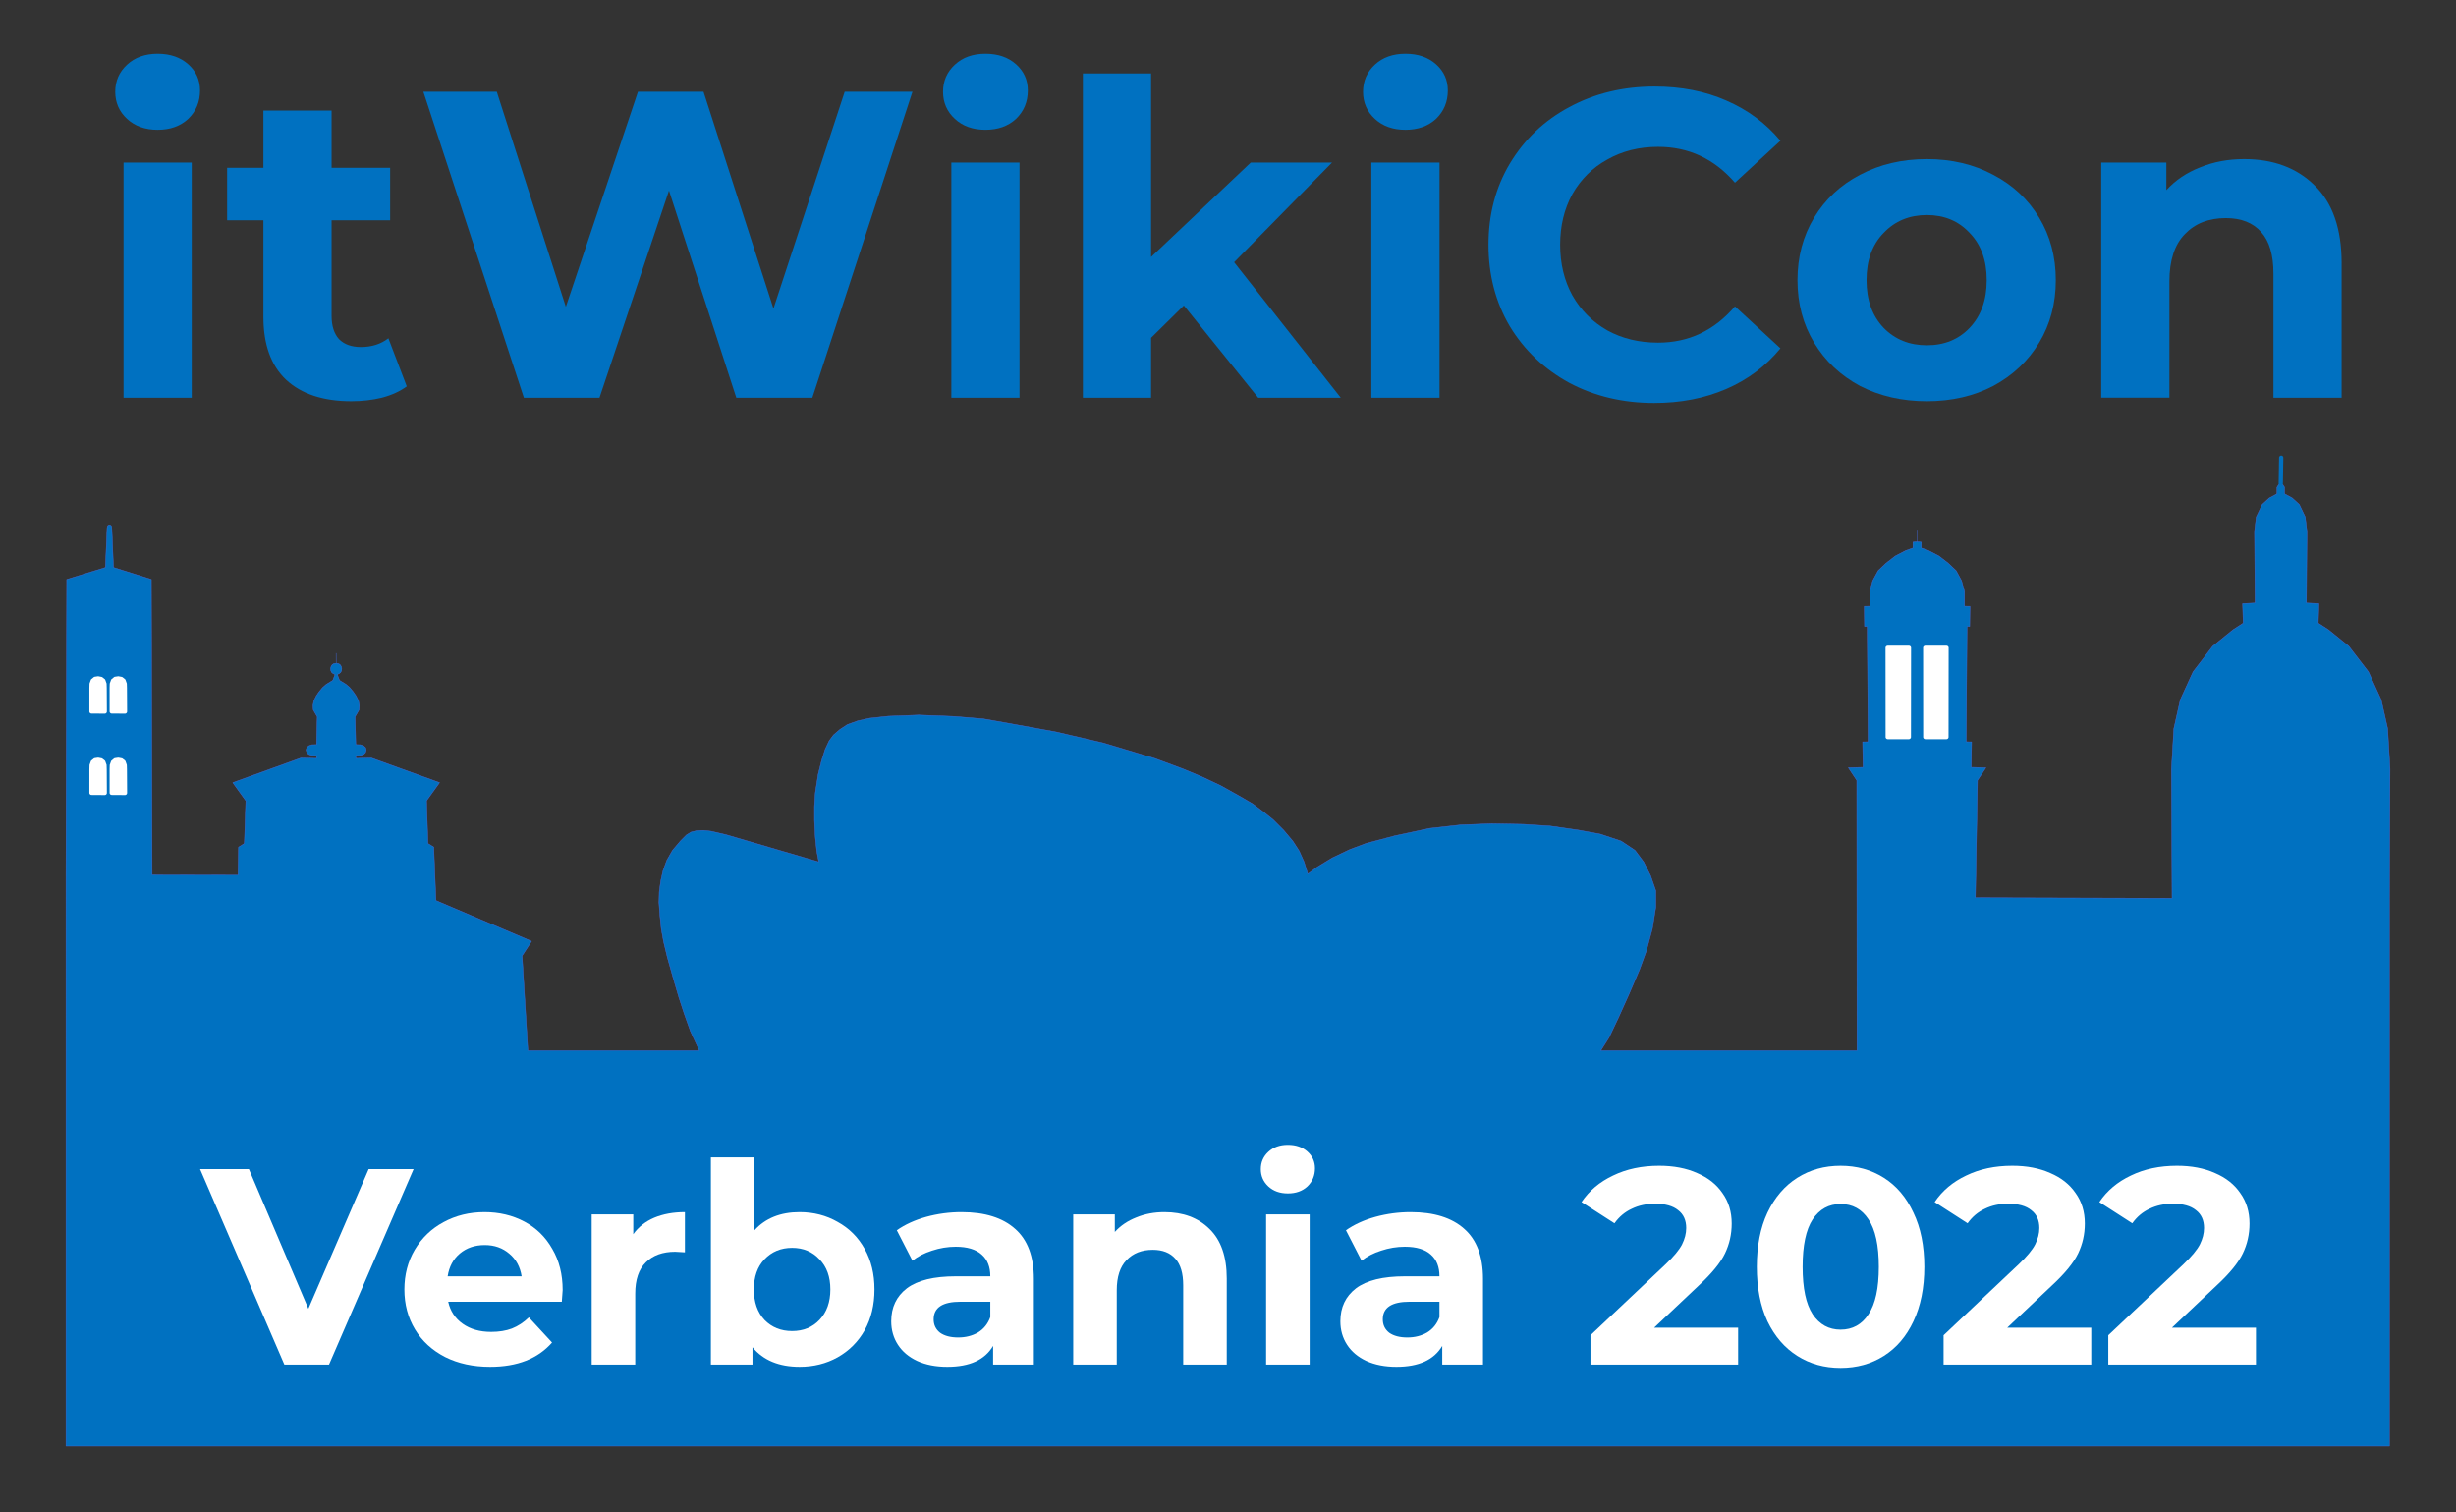 <?xml version="1.0" encoding="UTF-8" standalone="no"?>
<!-- Created with Inkscape (http://www.inkscape.org/) -->

<svg
   version="1.1"
   id="svg90923"
   width="1154.037"
   height="710.497"
   viewBox="0 0 1154.037 710.497"
   sodipodi:docname="Skyline Verbania.svg"
   inkscape:version="1.1.1 (3bf5ae0d25, 2021-09-20)"
   xmlns:inkscape="http://www.inkscape.org/namespaces/inkscape"
   xmlns:sodipodi="http://sodipodi.sourceforge.net/DTD/sodipodi-0.dtd"
   xmlns="http://www.w3.org/2000/svg"
   xmlns:svg="http://www.w3.org/2000/svg">
  <rect x="0" y="0" width="1154.037" height="710.497" fill="#333333" stroke="none"/>
  <defs
     id="defs90927">
    <circle
       id="SVGID_1_"
       cx="150.6"
       cy="149.8"
       r="138.2" />
    <circle
       id="SVGID_3_"
       cx="150.6"
       cy="149.8"
       r="138.2" />
    <circle
       id="SVGID_5_"
       cx="150.6"
       cy="149.8"
       r="138.2" />
    <circle
       id="SVGID_7_"
       cx="150.6"
       cy="149.8"
       r="138.2" />
    <circle
       id="SVGID_9_"
       cx="150.6"
       cy="149.8"
       r="138.2" />
  </defs>
  <sodipodi:namedview
     id="namedview90925"
     pagecolor="#ffffff"
     bordercolor="#666666"
     borderopacity="1.0"
     inkscape:pageshadow="2"
     inkscape:pageopacity="0.0"
     inkscape:pagecheckerboard="0"
     showgrid="false"
     fit-margin-left="30"
     fit-margin-top="30"
     fit-margin-bottom="30"
     fit-margin-right="30"
     inkscape:zoom="0.63460391"
     inkscape:cx="608.25342"
     inkscape:cy="421.52277"
     inkscape:window-width="1920"
     inkscape:window-height="1001"
     inkscape:window-x="-9"
     inkscape:window-y="-9"
     inkscape:window-maximized="1"
     inkscape:current-layer="g90929"
     showguides="true"
     inkscape:guide-bbox="true" />
  <g
     inkscape:groupmode="layer"
     inkscape:label="Image"
     id="g90929"
     transform="translate(162.552,163.001)">
    <g
       style="font-style:normal;font-weight:normal;font-size:17.107px;line-height:1.25;font-family:sans-serif;letter-spacing:0px;word-spacing:0px;fill:#137bc0;fill-opacity:1;stroke:none;stroke-width:0.134"
       id="text1040-1-8-9-8-6-6"
       aria-label="itWikiCon"
       transform="matrix(3.678,0,0,3.678,-597.471,-219.308)" />
    <g
       aria-label="itWikiCon"
       id="text6305"
       style="font-size:200px;line-height:1.25;fill:#0071c1;fill-opacity:1;stroke:#4169e1;stroke-width:0.2;stroke-miterlimit:4;stroke-dasharray:none;stroke-opacity:1"
       transform="translate(0,6)">
      <g
         aria-label="itWikiCon"
         id="text9111"
         style="font-size:205.368px;font-family:Montserrat;-inkscape-font-specification:Montserrat;stroke:none;stroke-width:3.081">
        <path
           d="M -72.465,17.879 H -104.502 V -92.609 h 32.037 z M -88.484,-108.011 q -8.831,0 -14.376,-5.134 -5.545,-5.134 -5.545,-12.733 0,-7.599 5.545,-12.733 5.545,-5.134 14.376,-5.134 8.831,0 14.376,4.929 5.545,4.929 5.545,12.322 0,8.009 -5.545,13.349 -5.545,5.134 -14.376,5.134 z"
           style="font-weight:bold;-inkscape-font-specification:'Montserrat Bold'"
           id="path14565" />
        <path
           d="M 28.576,12.54 Q 23.852,16.031 16.87,17.879 10.093,19.522 2.494,19.522 -17.221,19.522 -28.106,9.459 -38.785,-0.604 -38.785,-20.114 V -65.5 h -17.046 v -24.644 h 17.046 v -26.903 h 32.037 v 26.903 H 20.772 v 24.644 H -6.747 v 44.976 q 0,6.983 3.491,10.885 3.697,3.697 10.268,3.697 7.599,0 12.938,-4.107 z"
           style="font-weight:bold;-inkscape-font-specification:'Montserrat Bold'"
           id="path14567" />
        <path
           d="m 200.88,-24.016 33.475,-101.863 h 31.832 L 219.157,17.879 h -35.734 l -31.627,-97.344 -32.654,97.344 H 83.614 L 36.38,-125.878 H 70.882 L 103.33,-24.837 137.216,-125.878 h 30.805 z"
           style="font-weight:bold;-inkscape-font-specification:'Montserrat Bold'"
           id="path14569" />
        <path
           d="M 316.501,17.879 H 284.464 V -92.609 h 32.037 z m -16.019,-125.891 q -8.831,0 -14.376,-5.134 -5.545,-5.134 -5.545,-12.733 0,-7.599 5.545,-12.733 5.545,-5.134 14.376,-5.134 8.831,0 14.376,4.929 5.545,4.929 5.545,12.322 0,8.009 -5.545,13.349 -5.545,5.134 -14.376,5.134 z"
           style="font-weight:bold;-inkscape-font-specification:'Montserrat Bold'"
           id="path14571" />
        <path
           d="M 467.446,17.879 H 428.632 L 393.719,-25.453 378.317,-10.256 V 17.879 H 346.279 V -134.504 h 32.037 v 86.255 l 46.824,-44.359 h 38.198 l -46.002,46.824 z"
           style="font-weight:bold;-inkscape-font-specification:'Montserrat Bold'"
           id="path14573" />
        <path
           d="M 513.86,17.879 H 481.822 V -92.609 h 32.037 z M 497.841,-108.011 q -8.831,0 -14.376,-5.134 -5.545,-5.134 -5.545,-12.733 0,-7.599 5.545,-12.733 5.545,-5.134 14.376,-5.134 8.831,0 14.376,4.929 5.545,4.929 5.545,12.322 0,8.009 -5.545,13.349 -5.545,5.134 -14.376,5.134 z"
           style="font-weight:bold;-inkscape-font-specification:'Montserrat Bold'"
           id="path14575" />
        <path
           d="m 614.695,20.344 q -21.974,0 -39.841,-9.447 -17.662,-9.652 -27.93,-26.492 -10.063,-17.046 -10.063,-38.404 0,-21.358 10.063,-38.198 10.268,-17.046 27.93,-26.492 17.867,-9.652 40.047,-9.652 18.688,0 33.68,6.572 15.197,6.572 25.466,18.894 l -21.358,19.715 q -14.581,-16.84 -36.145,-16.84 -13.349,0 -23.823,5.956 -10.474,5.75 -16.429,16.224 -5.75,10.474 -5.75,23.823 0,13.349 5.75,23.823 5.956,10.474 16.429,16.429 10.474,5.75 23.823,5.75 21.564,0 36.145,-17.046 l 21.358,19.715 q -10.268,12.527 -25.466,19.099 -15.197,6.572 -33.886,6.572 z"
           style="font-weight:bold;-inkscape-font-specification:'Montserrat Bold'"
           id="path14577" />
        <path
           d="m 742.844,19.522 q -17.456,0 -31.421,-7.188 -13.76,-7.393 -21.564,-20.331 -7.804,-12.938 -7.804,-29.368 0,-16.429 7.804,-29.368 7.804,-12.938 21.564,-20.126 13.965,-7.393 31.421,-7.393 17.456,0 31.216,7.393 13.76,7.188 21.564,20.126 7.804,12.938 7.804,29.368 0,16.429 -7.804,29.368 -7.804,12.938 -21.564,20.331 -13.76,7.188 -31.216,7.188 z m 0,-26.287 q 12.322,0 20.126,-8.215 8.009,-8.42 8.009,-22.385 0,-13.965 -8.009,-22.18 -7.804,-8.42 -20.126,-8.42 -12.322,0 -20.331,8.42 -8.009,8.215 -8.009,22.18 0,13.965 8.009,22.385 8.009,8.215 20.331,8.215 z"
           style="font-weight:bold;-inkscape-font-specification:'Montserrat Bold'"
           id="path14579" />
        <path
           d="m 891.941,-94.252 q 20.537,0 33.064,12.322 12.733,12.322 12.733,36.556 v 63.253 h -32.037 v -58.325 q 0,-13.144 -5.75,-19.51 -5.75,-6.572 -16.635,-6.572 -12.117,0 -19.305,7.599 -7.188,7.393 -7.188,22.18 v 54.628 h -32.037 V -92.609 h 30.6 v 12.938 q 6.366,-6.983 15.813,-10.679 9.447,-3.902 20.742,-3.902 z"
           style="font-weight:bold;-inkscape-font-specification:'Montserrat Bold'"
           id="path14581" />
      </g>
    </g>
    <path
       style="fill:#0071c1;fill-opacity:1;stroke:#4169e1;stroke-width:0.2;stroke-linecap:round;stroke-linejoin:round;stroke-miterlimit:4;stroke-dasharray:none;stroke-opacity:1"
       d="m 960.192,259.063 0.293,-60.727 -1.114,-18.942 -3.064,-13.65 -5.979,-13.106 -9.226,-11.998 -9.586,-7.766 -4.736,-3.064 0.279,-9.193 -5.85,-0.279 0.245,-33.706 -0.802,-6.685 -2.786,-5.85 -3.343,-3.064 -3.621,-1.95 v -3.064 l -0.753,-1.179 -1.014,-0.542 -1.014,0.542 -0.753,1.179 v 3.064 l -3.621,1.95 -3.343,3.064 -2.786,5.85 -0.802,6.685 0.245,33.706 -5.85,0.279 0.279,9.193 -4.736,3.064 -9.586,7.766 -9.226,11.998 -5.979,13.106 -3.064,13.65 -1.114,18.942 0.293,60.727 -92.419,-0.269 0.985,-55.153 3.939,-5.909 -6.894,-0.197 0.197,-11.97 -2.561,-0.046 0.394,-54.168 1.274,-0.006 0.104,-9.448 -2.561,-0.049 v -6.845 l -1.379,-5.121 -2.561,-4.727 -3.743,-3.546 -4.333,-3.349 -4.924,-2.561 -3.349,-1.182 v -2.758 l -1.97,-0.197 -0.043,-5.599 0.043,5.599 -1.97,0.197 v 2.758 l -3.349,1.182 -4.924,2.561 -4.333,3.349 -3.743,3.546 -2.561,4.727 -1.379,5.121 v 6.845 l -2.561,0.049 0.104,9.448 1.274,0.006 0.394,54.168 -2.561,0.046 0.197,11.97 -6.894,0.197 3.939,5.909 0.099,127.014 H 589.603 l 3.88,-6.132 4.617,-9.778 4.889,-10.865 4.889,-11.408 3.259,-8.963 2.716,-10.05 1.63,-10.321 v -7.605 l -2.445,-7.062 -3.259,-6.519 -4.074,-5.432 -6.519,-4.346 -9.778,-3.259 -10.321,-1.901 -13.309,-1.901 -12.494,-0.815 -14.939,-0.272 -14.396,0.543 -14.667,1.63 -16.569,3.531 -13.309,3.531 -7.605,2.852 -8.284,3.938 -6.926,4.21 -4.617,3.395 -1.766,-5.704 -2.309,-5.161 -2.988,-4.617 -4.346,-5.161 -4.889,-4.889 -4.753,-3.803 -4.889,-3.667 -6.79,-3.938 -8.284,-4.617 -8.963,-4.21 -8.828,-3.667 -13.173,-4.889 -24.045,-7.241 -22.279,-5.186 -23.24,-4.225 -10.948,-1.921 -13.828,-1.152 -16.48,-0.646 -14.26,0.543 -8.828,0.951 -5.568,1.222 -4.889,1.766 -3.531,2.309 -2.988,2.58 -2.037,2.716 -1.901,4.074 -1.63,5.161 -1.63,6.519 -1.358,8.692 -0.407,6.519 v 6.383 l 0.407,8.013 0.679,6.519 0.951,5.025 -43.595,-12.766 -7.062,-1.63 -3.531,-0.407 -3.124,0.136 -2.716,0.679 -2.173,1.358 -2.716,2.716 -3.803,4.482 -2.716,4.753 -1.766,4.889 -1.086,4.889 -0.679,5.025 -0.136,5.025 0.407,5.704 0.679,6.655 1.087,5.976 1.766,7.334 2.716,9.642 2.716,9.235 2.445,7.469 2.988,8.42 4.201,9.12 H 85.505 l -2.723,-44.586 4.425,-6.807 -44.927,-19.145 -1.021,-25.101 -2.723,-1.702 -0.681,-20.081 6.126,-8.509 -32.036,-11.572 v 0 l -7.312,0.17 v 1e-5 -1.361 l 2.276,-0.021 1.468,-0.532 0.766,-0.766 0.404,-1.234 -0.362,-1.191 -0.968,-0.819 -1.393,-0.479 -2.191,-0.064 -0.34,-13.104 1.872,-3.233 0.131,-2.012 -0.41,-2.253 -1.171,-2.345 -1.291,-1.894 -1.682,-2.014 -1.712,-1.473 -2.374,-1.453 -0.675,-0.425 -1.064,-2.765 0.904,-0.404 0.67,-0.532 0.425,-0.862 0.117,-0.989 -0.266,-1.032 -0.479,-0.734 -0.702,-0.489 -1.181,-0.234 -0.021,-4.637 0.021,4.637 -1.181,0.234 -0.702,0.489 -0.479,0.734 -0.266,1.032 0.117,0.989 0.425,0.862 0.67,0.532 0.904,0.404 -1.064,2.765 -0.675,0.425 -2.374,1.453 -1.712,1.473 -1.682,2.014 -1.291,1.894 -1.171,2.345 -0.41,2.253 0.131,2.012 1.872,3.233 -0.34,13.104 -2.191,0.064 -1.393,0.479 -0.968,0.819 -0.362,1.191 0.404,1.234 0.766,0.766 1.468,0.532 2.276,0.021 v 1.361 l -7.312,-0.17 -32.036,11.572 6.126,8.509 -0.681,20.081 -2.723,1.702 -0.255,13.189 -40.374,-0.085 -0.365,-138.877 -17.789,-5.596 -0.782,-18.381 -0.09,-0.752 -0.211,-0.511 -0.361,-0.241 -0.451,-0.15 -0.451,0.15 -0.361,0.241 -0.211,0.511 -0.09,0.752 -0.782,18.381 -18.17,5.596 -0.365,138.877 V 516.496 H 960.192 V 259.063"
       id="path90966" />
    <path
       style="fill:#0071c1;fill-opacity:1;stroke:#0070c0;stroke-width:2;stroke-linecap:round;stroke-linejoin:miter;stroke-miterlimit:4;stroke-dasharray:none;stroke-opacity:1"
       d="m 909.133,64.299 0.215,-12.228"
       id="path94229" />
    <g
       id="g8445"
       transform="matrix(0.485,0,0,0.485,-369.888,52.927)"
       style="fill:#ffffff;fill-opacity:1;stroke:#0070c0;stroke-width:0;stroke-miterlimit:4;stroke-dasharray:none;stroke-opacity:1">
      <path
         style="fill:#ffffff;fill-opacity:1;stroke:#0070c0;stroke-width:0;stroke-linecap:round;stroke-linejoin:round;stroke-miterlimit:4;stroke-dasharray:none;stroke-opacity:1"
         d="m 734.657,289.67 -15.086,-0.351 v 0"
         id="path3208-1"
         sodipodi:nodetypes="ccc" />
      <path
         style="fill:#ffffff;fill-opacity:1;stroke:#0070c0;stroke-width:0;stroke-linecap:round;stroke-linejoin:round;stroke-miterlimit:4;stroke-dasharray:none;stroke-opacity:1"
         d="m 533.897,63.31 0.062,-24.424"
         id="path4807" />
      <g
         id="path4922"
         style="fill:#ffffff;fill-opacity:1;stroke-width:0;stroke-miterlimit:4;stroke-dasharray:none">
        <path
           style="color:#000000;fill:#ffffff;fill-opacity:1;stroke:none;stroke-width:0;stroke-linecap:round;stroke-linejoin:round;stroke-miterlimit:4;stroke-dasharray:none"
           d="m 528.967,322.96 -0.139,-22.805 -0.124,-3.972 -1.117,-3.103 -2.133,-1.673 -2.964,-0.562 -2.876,0.43 -2.221,1.804 -1.117,3.103 -0.124,3.972 -0.008,22.717 12.823,0.088"
           id="path20424" />
        <path
           style="color:#000000;fill:#ffffff;fill-opacity:1;stroke:none;stroke-width:0;stroke-linecap:round;stroke-linejoin:round;stroke-miterlimit:4;stroke-dasharray:none"
           d="m 522.184,288.805 -2.875,0.43 a 2.063,2.063 0 0 0 -0.996,0.439 l -2.221,1.803 a 2.063,2.063 0 0 0 -0.641,0.902 l -1.117,3.104 a 2.063,2.063 0 0 0 -0.121,0.635 l -0.123,3.973 a 2.063,2.063 0 0 0 -0.002,0.065 l -0.008,22.717 a 2.063,2.063 0 0 0 2.049,2.064 l 12.824,0.088 a 2.063,2.063 0 0 0 0.014,-0.006 2.063,2.063 0 0 0 0.012,0.006 2.063,2.063 0 0 0 1.422,-0.59 2.063,2.063 0 0 0 0.018,-0.012 2.063,2.063 0 0 0 0.602,-1.424 2.063,2.063 0 0 0 0.01,-0.023 2.063,2.063 0 0 0 -0.004,-0.012 2.063,2.063 0 0 0 0.004,-0.016 l -0.139,-22.805 a 2.063,2.063 0 0 0 0,-0.053 l -0.125,-3.973 a 2.063,2.063 0 0 0 -0.121,-0.635 l -1.117,-3.104 a 2.063,2.063 0 0 0 -0.668,-0.924 l -2.133,-1.672 a 2.063,2.063 0 0 0 -0.889,-0.404 l -2.965,-0.562 a 2.063,2.063 0 0 0 -0.689,-0.012 z m 0.266,4.131 2.127,0.404 1.27,0.996 0.807,2.238 0.111,3.619 0.127,20.689 -8.684,-0.06 0.008,-20.635 0.113,-3.613 0.812,-2.256 1.336,-1.088 z"
           id="path20426" />
      </g>
      <g
         id="path4922-2"
         style="fill:#ffffff;fill-opacity:1;stroke-width:0;stroke-miterlimit:4;stroke-dasharray:none">
        <path
           style="color:#000000;fill:#ffffff;fill-opacity:1;stroke:none;stroke-width:0;stroke-linecap:round;stroke-linejoin:round;stroke-miterlimit:4;stroke-dasharray:none"
           d="m 548.563,322.96 -0.139,-22.805 -0.124,-3.972 -1.117,-3.103 -2.133,-1.673 -2.964,-0.562 -2.876,0.43 -2.221,1.804 -1.117,3.103 -0.124,3.972 -0.008,22.717 12.823,0.088"
           id="path20430" />
        <path
           style="color:#000000;fill:#ffffff;fill-opacity:1;stroke:none;stroke-width:0;stroke-linecap:round;stroke-linejoin:round;stroke-miterlimit:4;stroke-dasharray:none"
           d="m 541.781,288.805 -2.877,0.43 a 2.063,2.063 0 0 0 -0.996,0.439 l -2.221,1.803 a 2.063,2.063 0 0 0 -0.641,0.902 l -1.117,3.104 a 2.063,2.063 0 0 0 -0.119,0.635 l -0.125,3.973 a 2.063,2.063 0 0 0 -0.002,0.065 l -0.008,22.717 a 2.063,2.063 0 0 0 2.051,2.064 l 12.822,0.088 a 2.063,2.063 0 0 0 0.014,-0.006 2.063,2.063 0 0 0 0.014,0.006 2.063,2.063 0 0 0 1.42,-0.59 2.063,2.063 0 0 0 0.018,-0.012 2.063,2.063 0 0 0 0.605,-1.434 2.063,2.063 0 0 0 0.006,-0.014 2.063,2.063 0 0 0 -0.002,-0.008 2.063,2.063 0 0 0 0.004,-0.019 l -0.141,-22.805 a 2.063,2.063 0 0 0 0,-0.053 l -0.125,-3.973 a 2.063,2.063 0 0 0 -0.121,-0.635 l -1.117,-3.104 a 2.063,2.063 0 0 0 -0.668,-0.924 l -2.133,-1.672 a 2.063,2.063 0 0 0 -0.889,-0.404 l -2.963,-0.562 a 2.063,2.063 0 0 0 -0.689,-0.012 z m 0.264,4.131 2.127,0.404 1.27,0.996 0.807,2.238 0.113,3.619 0.125,20.689 -8.684,-0.06 0.008,-20.635 0.113,-3.613 0.812,-2.256 1.336,-1.088 z"
           id="path20432" />
      </g>
      <g
         id="path4922-21"
         style="fill:#ffffff;fill-opacity:1;stroke-width:0;stroke-miterlimit:4;stroke-dasharray:none">
        <path
           style="color:#000000;fill:#ffffff;fill-opacity:1;stroke:none;stroke-width:0;stroke-linecap:round;stroke-linejoin:round;stroke-miterlimit:4;stroke-dasharray:none"
           d="m 528.967,244.103 -0.139,-22.805 -0.124,-3.972 -1.117,-3.103 -2.133,-1.673 -2.964,-0.562 -2.876,0.43 -2.221,1.804 -1.117,3.103 -0.124,3.972 -0.008,22.717 12.823,0.088"
           id="path20418" />
        <path
           style="color:#000000;fill:#ffffff;fill-opacity:1;stroke:none;stroke-width:0;stroke-linecap:round;stroke-linejoin:round;stroke-miterlimit:4;stroke-dasharray:none"
           d="m 522.184,209.947 -2.875,0.43 a 2.063,2.063 0 0 0 -0.996,0.439 l -2.221,1.805 a 2.063,2.063 0 0 0 -0.641,0.902 l -1.117,3.104 a 2.063,2.063 0 0 0 -0.121,0.633 l -0.123,3.973 a 2.063,2.063 0 0 0 -0.002,0.065 l -0.008,22.717 a 2.063,2.063 0 0 0 2.049,2.064 l 12.824,0.088 a 2.063,2.063 0 0 0 0.014,-0.006 2.063,2.063 0 0 0 0.012,0.006 2.063,2.063 0 0 0 1.414,-0.584 2.063,2.063 0 0 0 0.027,-0.019 2.063,2.063 0 0 0 0.6,-1.422 2.063,2.063 0 0 0 0.01,-0.023 2.063,2.063 0 0 0 -0.004,-0.012 2.063,2.063 0 0 0 0.004,-0.016 l -0.139,-22.805 a 2.063,2.063 0 0 0 0,-0.053 l -0.125,-3.973 a 2.063,2.063 0 0 0 -0.121,-0.633 l -1.117,-3.104 a 2.063,2.063 0 0 0 -0.668,-0.926 l -2.133,-1.672 a 2.063,2.063 0 0 0 -0.889,-0.404 l -2.965,-0.561 a 2.063,2.063 0 0 0 -0.689,-0.014 z m 0.266,4.133 2.127,0.402 1.27,0.996 0.807,2.238 0.111,3.619 0.127,20.689 -8.684,-0.06 0.008,-20.635 0.113,-3.613 0.812,-2.256 1.336,-1.086 z"
           id="path20420" />
      </g>
      <g
         id="path4922-2-2"
         style="fill:#ffffff;fill-opacity:1;stroke-width:0;stroke-miterlimit:4;stroke-dasharray:none">
        <path
           style="color:#000000;fill:#ffffff;fill-opacity:1;stroke:none;stroke-width:0;stroke-linecap:round;stroke-linejoin:round;stroke-miterlimit:4;stroke-dasharray:none"
           d="m 548.563,244.103 -0.139,-22.805 -0.124,-3.972 -1.117,-3.103 -2.133,-1.673 -2.964,-0.562 -2.876,0.43 -2.221,1.804 -1.117,3.103 -0.124,3.972 -0.008,22.717 12.823,0.088"
           id="path20412" />
        <path
           style="color:#000000;fill:#ffffff;fill-opacity:1;stroke:none;stroke-width:0;stroke-linecap:round;stroke-linejoin:round;stroke-miterlimit:4;stroke-dasharray:none"
           d="m 541.781,209.947 -2.877,0.43 a 2.063,2.063 0 0 0 -0.996,0.439 l -2.221,1.805 a 2.063,2.063 0 0 0 -0.641,0.902 l -1.117,3.104 a 2.063,2.063 0 0 0 -0.119,0.633 l -0.125,3.973 a 2.063,2.063 0 0 0 -0.002,0.065 l -0.008,22.717 a 2.063,2.063 0 0 0 2.051,2.064 l 12.822,0.088 a 2.063,2.063 0 0 0 0.014,-0.006 2.063,2.063 0 0 0 0.014,0.006 2.063,2.063 0 0 0 1.412,-0.584 2.063,2.063 0 0 0 0.027,-0.019 2.063,2.063 0 0 0 0.604,-1.432 2.063,2.063 0 0 0 0.006,-0.014 2.063,2.063 0 0 0 -0.002,-0.008 2.063,2.063 0 0 0 0.004,-0.019 l -0.141,-22.805 a 2.063,2.063 0 0 0 0,-0.053 l -0.125,-3.973 a 2.063,2.063 0 0 0 -0.121,-0.633 l -1.117,-3.104 a 2.063,2.063 0 0 0 -0.668,-0.926 l -2.133,-1.672 a 2.063,2.063 0 0 0 -0.889,-0.404 l -2.963,-0.561 a 2.063,2.063 0 0 0 -0.689,-0.014 z m 0.264,4.133 2.127,0.402 1.27,0.996 0.807,2.238 0.113,3.619 0.125,20.689 -8.684,-0.06 0.008,-20.635 0.113,-3.613 0.812,-2.256 1.336,-1.086 z"
           id="path20414" />
      </g>
    </g>
    <g
       aria-label="Verbania 2022"
       id="text12677"
       style="font-size:120px;line-height:1.25;fill:#ffffff;stroke-width:0;stroke-miterlimit:4;stroke-dasharray:none;fill-opacity:1">
      <g
         aria-label="Verbania 2022"
         id="text14218"
         style="font-size:131.166px;font-family:Montserrat;-inkscape-font-specification:Montserrat">
        <path
           d="m -17.659,451.91 28.332,-65.583 h 21.118 l -39.743,91.816 H -28.939 l -39.612,-91.816 h 22.954 z"
           id="path14584" />
        <path
           d="m 101.833,443.122 q 0,0.394 -0.394,5.509 H 48.055 q 1.443,6.558 6.821,10.362 5.378,3.804 13.379,3.804 5.509,0 9.706,-1.574 4.328,-1.705 8.001,-5.247 l 10.887,11.805 q -9.969,11.411 -29.119,11.411 -11.936,0 -21.118,-4.591 -9.182,-4.722 -14.166,-12.985 -4.984,-8.263 -4.984,-18.757 0,-10.362 4.853,-18.626 4.984,-8.395 13.51,-12.985 8.657,-4.722 19.281,-4.722 10.362,0 18.757,4.46 8.395,4.46 13.117,12.854 4.853,8.263 4.853,19.281 z M 65.238,422.004 q -6.952,0 -11.674,3.935 -4.722,3.935 -5.771,10.756 h 34.759 q -1.049,-6.689 -5.771,-10.624 -4.722,-4.066 -11.543,-4.066 z"
           id="path14586" />
        <path
           d="m 135.018,416.889 q 3.673,-5.115 9.837,-7.739 6.296,-2.623 14.428,-2.623 v 18.888 q -3.41,-0.262 -4.591,-0.262 -8.788,0 -13.772,4.984 -4.984,4.853 -4.984,14.691 v 33.316 h -20.462 v -70.567 h 19.544 z"
           id="path14588" />
        <path
           d="m 213.193,406.527 q 9.837,0 17.839,4.591 8.132,4.46 12.723,12.723 4.591,8.132 4.591,19.019 0,10.887 -4.591,19.15 -4.591,8.132 -12.723,12.723 -8.001,4.46 -17.839,4.46 -14.559,0 -22.167,-9.182 v 8.132 h -19.544 v -97.325 h 20.462 v 34.234 q 7.739,-8.526 21.249,-8.526 z m -3.541,55.877 q 7.87,0 12.854,-5.247 5.115,-5.378 5.115,-14.297 0,-8.919 -5.115,-14.166 -4.984,-5.378 -12.854,-5.378 -7.87,0 -12.985,5.378 -4.984,5.247 -4.984,14.166 0,8.919 4.984,14.297 5.115,5.247 12.985,5.247 z"
           id="path14590" />
        <path
           d="m 289.269,406.527 q 16.396,0 25.184,7.87 8.788,7.739 8.788,23.479 v 40.268 h -19.15 v -8.788 q -5.771,9.837 -21.511,9.837 -8.132,0 -14.166,-2.754 -5.902,-2.754 -9.05,-7.608 -3.148,-4.853 -3.148,-11.018 0,-9.837 7.345,-15.478 7.476,-5.64 22.954,-5.64 h 16.265 q 0,-6.689 -4.066,-10.231 -4.066,-3.673 -12.198,-3.673 -5.64,0 -11.149,1.836 -5.378,1.705 -9.182,4.722 l -7.345,-14.297 q 5.771,-4.066 13.772,-6.296 8.132,-2.23 16.658,-2.23 z m -1.574,58.894 q 5.247,0 9.313,-2.361 4.066,-2.492 5.771,-7.214 v -7.214 h -14.035 q -12.592,0 -12.592,8.263 0,3.935 3.017,6.296 3.148,2.23 8.526,2.23 z"
           id="path14592" />
        <path
           d="m 384.626,406.527 q 13.117,0 21.118,7.87 8.132,7.87 8.132,23.348 v 40.399 h -20.462 v -37.251 q 0,-8.395 -3.673,-12.461 -3.673,-4.197 -10.624,-4.197 -7.739,0 -12.33,4.853 -4.591,4.722 -4.591,14.166 v 34.89 h -20.462 v -70.567 h 19.544 v 8.263 q 4.066,-4.46 10.1,-6.821 6.034,-2.492 13.248,-2.492 z"
           id="path14594" />
        <path
           d="m 452.832,478.143 h -20.462 v -70.567 h 20.462 z m -10.231,-80.405 q -5.64,0 -9.182,-3.279 -3.541,-3.279 -3.541,-8.132 0,-4.853 3.541,-8.132 3.541,-3.279 9.182,-3.279 5.64,0 9.182,3.148 3.541,3.148 3.541,7.87 0,5.115 -3.541,8.526 -3.541,3.279 -9.182,3.279 z"
           id="path14596" />
        <path
           d="m 500.314,406.527 q 16.396,0 25.184,7.87 8.788,7.739 8.788,23.479 v 40.268 h -19.15 v -8.788 q -5.771,9.837 -21.511,9.837 -8.132,0 -14.166,-2.754 -5.902,-2.754 -9.05,-7.608 -3.148,-4.853 -3.148,-11.018 0,-9.837 7.345,-15.478 7.476,-5.64 22.954,-5.64 h 16.265 q 0,-6.689 -4.066,-10.231 -4.066,-3.673 -12.198,-3.673 -5.64,0 -11.149,1.836 -5.378,1.705 -9.182,4.722 l -7.345,-14.297 q 5.771,-4.066 13.772,-6.296 8.132,-2.23 16.658,-2.23 z m -1.574,58.894 q 5.247,0 9.313,-2.361 4.066,-2.492 5.771,-7.214 v -7.214 h -14.035 q -12.592,0 -12.592,8.263 0,3.935 3.017,6.296 3.148,2.23 8.526,2.23 z"
           id="path14598" />
        <path
           d="m 614.691,460.829 h 39.481 v 17.314 h -69.387 v -13.772 l 35.415,-33.447 q 5.64,-5.378 7.608,-9.182 1.967,-3.935 1.967,-7.739 0,-5.509 -3.804,-8.395 -3.673,-3.017 -10.887,-3.017 -6.034,0 -10.887,2.361 -4.853,2.23 -8.132,6.821 l -15.478,-9.969 q 5.378,-8.001 14.822,-12.461 9.444,-4.591 21.642,-4.591 10.231,0 17.839,3.41 7.739,3.279 11.936,9.444 4.328,6.034 4.328,14.297 0,7.476 -3.148,14.035 -3.148,6.558 -12.198,14.953 z"
           id="path14600" />
        <path
           d="m 702.309,479.717 q -11.411,0 -20.331,-5.64 -8.919,-5.64 -14.035,-16.265 -4.984,-10.756 -4.984,-25.577 0,-14.822 4.984,-25.446 5.115,-10.756 14.035,-16.396 8.919,-5.64 20.331,-5.64 11.411,0 20.331,5.64 8.919,5.64 13.904,16.396 5.115,10.624 5.115,25.446 0,14.822 -5.115,25.577 -4.984,10.624 -13.904,16.265 -8.919,5.64 -20.331,5.64 z m 0,-17.97 q 8.395,0 13.117,-7.214 4.853,-7.214 4.853,-22.298 0,-15.084 -4.853,-22.298 -4.722,-7.214 -13.117,-7.214 -8.263,0 -13.117,7.214 -4.722,7.214 -4.722,22.298 0,15.084 4.722,22.298 4.853,7.214 13.117,7.214 z"
           id="path14602" />
        <path
           d="m 780.615,460.829 h 39.481 v 17.314 h -69.387 v -13.772 l 35.415,-33.447 q 5.64,-5.378 7.608,-9.182 1.967,-3.935 1.967,-7.739 0,-5.509 -3.804,-8.395 -3.673,-3.017 -10.887,-3.017 -6.034,0 -10.887,2.361 -4.853,2.23 -8.132,6.821 l -15.478,-9.969 q 5.378,-8.001 14.822,-12.461 9.444,-4.591 21.642,-4.591 10.231,0 17.839,3.41 7.739,3.279 11.936,9.444 4.328,6.034 4.328,14.297 0,7.476 -3.148,14.035 -3.148,6.558 -12.198,14.953 z"
           id="path14604" />
        <path
           d="m 858.003,460.829 h 39.481 v 17.314 h -69.387 v -13.772 l 35.415,-33.447 q 5.64,-5.378 7.608,-9.182 1.967,-3.935 1.967,-7.739 0,-5.509 -3.804,-8.395 -3.673,-3.017 -10.887,-3.017 -6.034,0 -10.887,2.361 -4.853,2.23 -8.132,6.821 l -15.478,-9.969 q 5.378,-8.001 14.822,-12.461 9.444,-4.591 21.642,-4.591 10.231,0 17.839,3.41 7.739,3.279 11.936,9.444 4.328,6.034 4.328,14.297 0,7.476 -3.148,14.035 -3.148,6.558 -12.198,14.953 z"
           id="path14606" />
      </g>
    </g>
    <g
       id="path96788"
       style="fill:#ffffff;fill-opacity:1;stroke-width:0;stroke-miterlimit:4;stroke-dasharray:none"
       transform="matrix(1.043,0,0,1,-32.29,-2)">
      <path
         style="color:#000000;fill:#ffffff;fill-opacity:1;stroke-width:0;stroke-linecap:round;stroke-linejoin:round;stroke-miterlimit:4;stroke-dasharray:none"
         d="m 751.951,185.307 0.041,-41.924 h -9.505 l 0.034,41.924 z"
         id="path20974" />
      <path
         style="color:#000000;fill:#ffffff;fill-opacity:1;stroke-width:0;stroke-linecap:round;stroke-linejoin:round;stroke-miterlimit:4;stroke-dasharray:none"
         d="m 742.486,142.383 a 1,1 0 0 0 -1,1.002 l 0.033,41.924 a 1,1 0 0 0 1,0.998 h 9.432 a 1,1 0 0 0 1,-0.998 l 0.041,-41.924 a 1,1 0 0 0 -1,-1.002 z m 1,2 h 7.504 l -0.037,39.924 h -7.434 z"
         id="path20976" />
    </g>
    <g
       id="path96788-9"
       style="fill:#ffffff;fill-opacity:1;stroke-width:0;stroke-miterlimit:4;stroke-dasharray:none"
       transform="matrix(1.043,0,0,1,-31.666,-2)">
      <path
         style="color:#000000;fill:#ffffff;fill-opacity:1;stroke-width:0;stroke-linecap:round;stroke-linejoin:round;stroke-miterlimit:4;stroke-dasharray:none"
         d="m 734.42,185.307 0.041,-41.924 h -9.505 l 0.034,41.924 z"
         id="path20980" />
      <path
         style="color:#000000;fill:#ffffff;fill-opacity:1;stroke-width:0;stroke-linecap:round;stroke-linejoin:round;stroke-miterlimit:4;stroke-dasharray:none"
         d="m 724.957,142.383 a 1,1 0 0 0 -1,1.002 l 0.033,41.924 a 1,1 0 0 0 1,0.998 h 9.43 a 1,1 0 0 0 1,-0.998 l 0.041,-41.924 a 1,1 0 0 0 -1,-1.002 z m 1,2 h 7.502 l -0.037,39.924 h -7.434 z"
         id="path20982" />
    </g>
  </g>
</svg>
